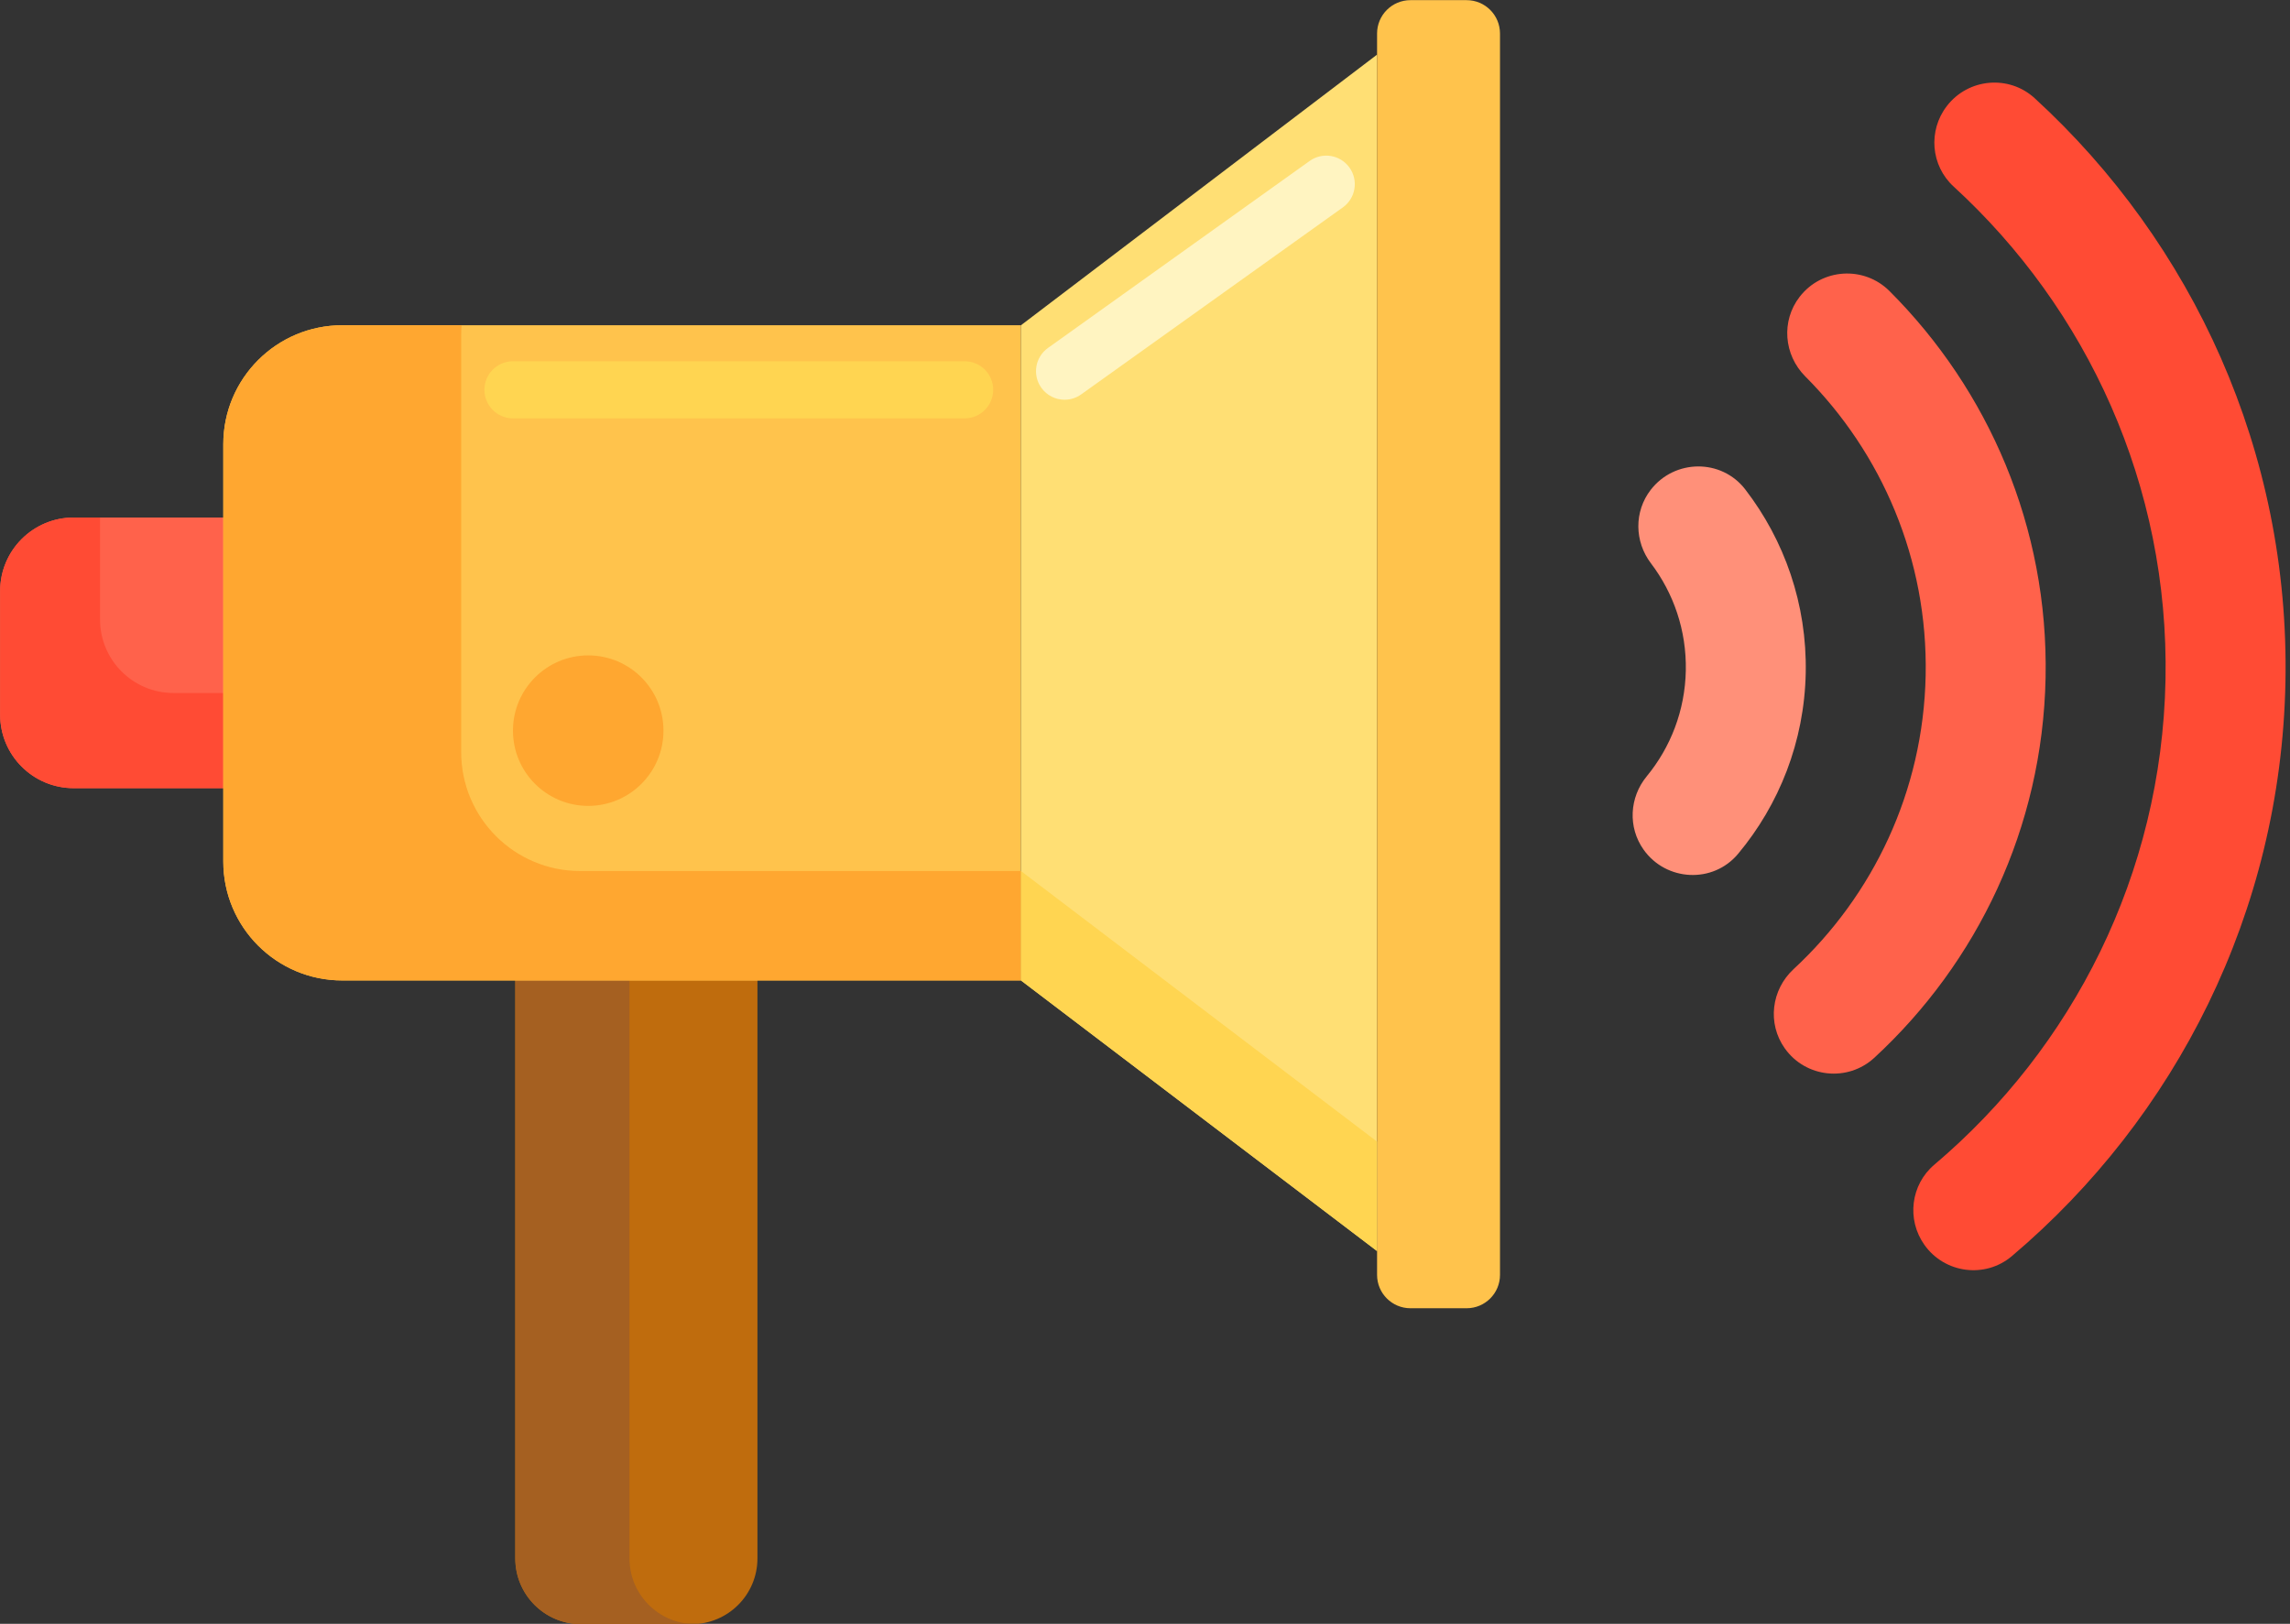 <?xml version="1.0" encoding="UTF-8"?><svg xmlns="http://www.w3.org/2000/svg" xmlns:xlink="http://www.w3.org/1999/xlink" height="341.3" preserveAspectRatio="xMidYMid meet" version="1.0" viewBox="15.8 85.3 481.3 341.3" width="481.3" zoomAndPan="magnify"><rect x="15.8" y="85.3" width="481.3" height="341.3" fill="#333333" stroke="none"/><g><g id="change1_1"><path d="M161.178,426.669H137.92c-7.632,0-13.818-6.187-13.818-13.818V222.802h50.894v190.049 C174.996,420.482,168.809,426.669,161.178,426.669z" fill="#bf6c0d"/></g><g id="change2_1"><path d="M148.102,412.851V222.802h-24v190.049c0,7.631,6.187,13.817,13.818,13.817h23.258 c0.125,0,0.247-0.015,0.371-0.019C154.091,426.452,148.102,420.357,148.102,412.851z" fill="#a56021"/></g><g id="change3_2"><path d="M72.709,250.958H31.272c-8.529,0-15.444-6.914-15.444-15.444v-25.994c0-8.529,6.914-15.444,15.444-15.444 h41.438V250.958z" fill="#ff624b"/></g><g id="change4_1"><path d="M52.272,230.958c-8.529,0-15.444-6.915-15.444-15.444v-21.438h-5.556c-8.529,0-15.444,6.914-15.444,15.444 v25.993c0,8.529,6.914,15.444,15.444,15.444H72.71v-20H52.272z" fill="#ff4b34"/></g><g id="change5_2"><path d="M230.381,291.374H87.73c-13.807,0-25-11.193-25-25v-87.713c0-13.807,11.193-25,25-25h142.651V291.374z" fill="#ffc34c"/></g><g id="change6_1"><path d="M230.381 153.661L230.381 222.517 230.381 291.374 305.225 348.256 305.225 222.517 305.225 96.779z" fill="#ffdf74"/></g><g id="change5_1"><path d="M324.047,360.272H312.24c-3.874,0-7.015-3.141-7.015-7.015V92.346c0-3.874,3.141-7.015,7.015-7.015h11.807 c3.874,0,7.015,3.141,7.015,7.015v260.911C331.062,357.132,327.921,360.272,324.047,360.272z" fill="#ffc34c"/></g><g id="change7_1"><path d="M362.736,188.261L362.736,188.261c-3.511,4.551-3.431,10.853,0.046,15.431 c4.747,6.251,7.5,14.085,7.333,22.542c-0.167,8.457-3.227,16.176-8.216,22.235c-3.654,4.437-3.983,10.731-0.654,15.417l0,0 c4.751,6.687,14.596,7.176,19.853,0.879c8.629-10.336,13.936-23.557,14.221-38.035c0.285-14.478-4.497-27.898-12.712-38.566 C377.603,181.665,367.747,181.766,362.736,188.261z" fill="#ff9079"/></g><g><g id="change3_1"><path d="M394.037,147.691l-0.007,0.009c-3.907,5.063-3.33,12.184,1.187,16.711 c16.038,16.073,25.79,38.375,25.309,62.816c-0.482,24.44-11.105,46.342-27.764,61.77c-4.692,4.345-5.549,11.438-1.844,16.651 l0.007,0.009c4.4,6.193,13.243,7.109,18.825,1.955c21.588-19.929,35.358-48.265,35.982-79.889 c0.623-31.624-12.021-60.48-32.806-81.244C407.549,141.11,398.678,141.676,394.037,147.691z" fill="#ff624b"/></g></g><g id="change4_2"><path d="M424.989,107.573l-0.01,0.013c-3.981,5.16-3.384,12.523,1.422,16.924 c28.034,25.677,45.34,62.804,44.534,103.71s-19.562,77.323-48.586,101.875c-4.975,4.209-5.862,11.543-2.087,16.855l0.009,0.013 c4.26,5.996,12.754,7.107,18.368,2.356c34.35-29.071,56.546-72.18,57.501-120.603s-19.526-92.372-52.704-122.774 C438.013,100.974,429.482,101.75,424.989,107.573z" fill="#ff4b34"/></g><g id="change8_2"><path d="M137.73,268.374c-13.807,0-25-11.193-25-25v-87.714c0-0.674,0.034-1.339,0.087-2H87.73 c-13.807,0-25,11.193-25,25v87.714c0,13.807,11.193,25,25,25h142.651v-23H137.73z" fill="#ffa730"/></g><g id="change9_2"><path d="M230.381 291.373L305.225 348.255 305.225 325.255 230.381 268.373z" fill="#ffd551"/></g><g id="change10_1"><path d="M239.549,169.317c-1.871,0-3.715-0.873-4.887-2.512c-1.927-2.696-1.303-6.444,1.394-8.37l55-39.306 c2.694-1.927,6.442-1.303,8.37,1.393c1.927,2.696,1.303,6.444-1.394,8.37l-55,39.306 C241.976,168.954,240.756,169.317,239.549,169.317z" fill="#fff4c1"/></g><g id="change8_1"><circle cx="139.428" cy="238.868" fill="#ffa730" r="15.815"/></g><g id="change9_1"><path d="M218.544,173.23h-94.931c-3.313,0-6-2.687-6-6s2.687-6,6-6h94.931c3.313,0,6,2.687,6,6 S221.857,173.23,218.544,173.23z" fill="#ffd551"/></g></g></svg>